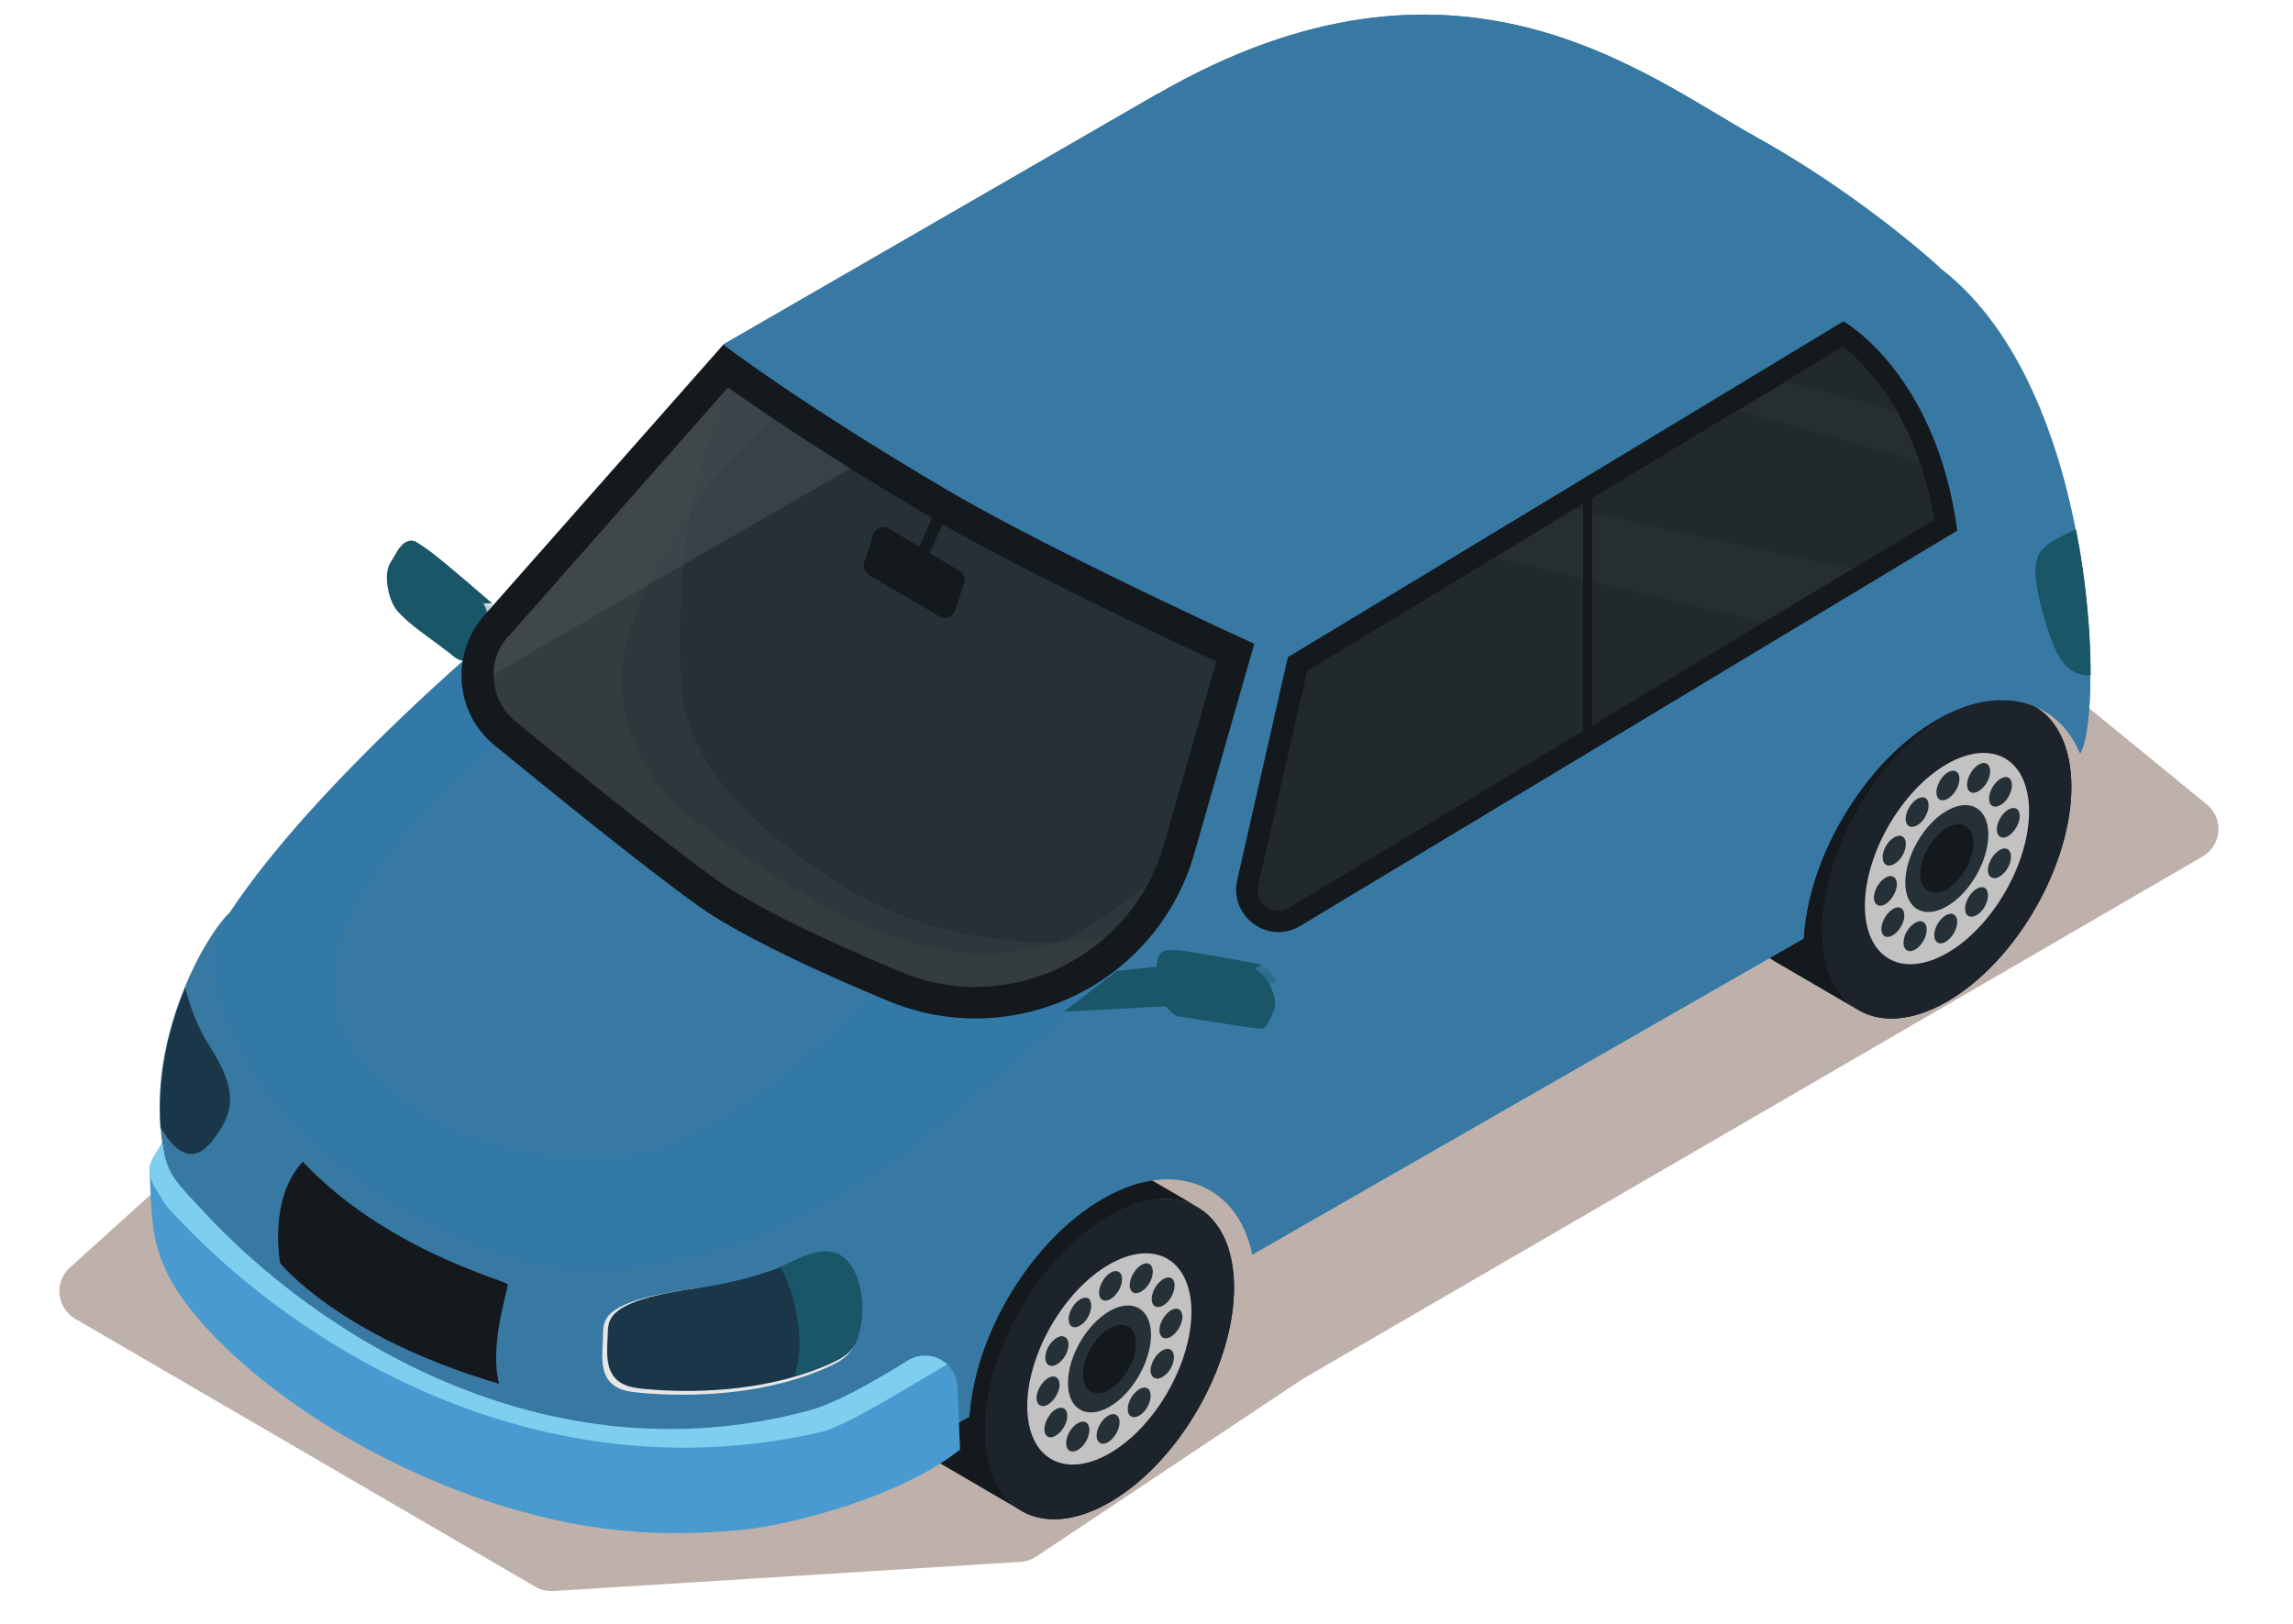 <svg width="144" height="102" viewBox="0 0 144 102" fill="none" xmlns="http://www.w3.org/2000/svg">
<g style="mix-blend-mode:multiply">
<path d="M4.387 79.625C3.383 80.533 3.552 82.155 4.722 82.837L33.621 99.671C33.963 99.871 34.357 99.964 34.752 99.939L64.087 98.106C64.439 98.084 64.778 97.969 65.072 97.774L81.768 86.642L138.323 53.803C139.53 53.101 139.666 51.409 138.584 50.525L121.701 36.718C121.227 36.33 120.601 36.181 120.003 36.314L30.853 56.048C30.514 56.123 30.201 56.285 29.944 56.518L4.387 79.625Z" fill="#BEB1AB"/>
</g>
<path d="M28.918 41.476C28.918 41.476 29.094 41.515 29.153 41.515C29.231 41.515 29.465 41.515 29.465 41.515C29.602 41.515 29.719 41.476 29.856 41.379H29.29C29.172 41.476 29.035 41.476 28.899 41.476H28.918Z" fill="#3879A4"/>
<path d="M29.289 41.379H29.856L30.559 40.91H29.993L29.289 41.379Z" fill="#3879A4"/>
<path d="M30.344 37.901H30.911C30.911 37.901 28.039 35.401 27.024 34.639C26.809 34.483 26.34 34.151 26.086 34.014C25.637 33.799 25.226 34.248 25.226 34.248L30.344 37.882V37.901Z" fill="#195667"/>
<mask id="mask0_50_54720" style="mask-type:luminance" maskUnits="userSpaceOnUse" x="29" y="37" width="3" height="4">
<path d="M29.993 40.91H30.559C31.262 40.421 31.458 38.839 30.911 37.901H30.344C30.891 38.839 30.696 40.421 29.993 40.91Z" fill="white"/>
</mask>
<g mask="url(#mask0_50_54720)">
<path d="M29.993 40.91H30.559C30.969 40.617 31.204 39.953 31.223 39.269H30.657C30.657 39.953 30.403 40.617 29.993 40.91Z" fill="#3879A4"/>
<path d="M30.657 39.269H31.223C31.223 38.78 31.126 38.292 30.911 37.901H30.344C30.559 38.292 30.676 38.78 30.657 39.269Z" fill="#195667"/>
</g>
<path d="M26.477 34.58C25.558 33.916 25.285 34.033 24.875 34.737L24.484 35.401C24.074 36.124 24.386 37.706 24.933 38.351C25.695 39.249 26.984 40.05 28.156 40.968C28.625 41.339 28.918 41.652 29.309 41.379L30.012 40.91C30.715 40.421 30.911 38.839 30.364 37.901C30.364 37.901 27.512 35.342 26.477 34.58Z" fill="#195667"/>
<path d="M122.505 41.32C121.215 40.578 119.496 40.597 117.582 41.535C117.367 41.632 117.172 41.75 116.957 41.867C114.164 43.488 111.722 46.575 110.335 49.896C109.573 51.712 109.144 53.607 109.163 55.365C109.163 57.827 110.042 59.565 111.449 60.386L116.742 63.472C115.336 62.652 114.476 60.913 114.457 58.452C114.457 56.694 114.887 54.799 115.648 52.982C117.016 49.661 119.477 46.555 122.27 44.953C122.485 44.836 122.7 44.719 122.895 44.621C124.81 43.684 126.548 43.664 127.837 44.406L122.544 41.32H122.505Z" fill="#14191E"/>
<path d="M122.231 44.934C126.548 42.433 130.064 44.446 130.084 49.407C130.084 54.369 126.607 60.405 122.29 62.906C117.973 65.406 114.457 63.394 114.437 58.432C114.437 53.471 117.914 47.415 122.231 44.934Z" fill="#1C232A"/>
<path d="M122.231 44.934C126.548 42.433 130.064 44.446 130.084 49.407C130.084 54.369 126.607 60.405 122.29 62.906C117.973 65.406 114.457 63.394 114.437 58.432C114.437 53.471 117.914 47.415 122.231 44.934Z" fill="#1C232A"/>
<path d="M122.251 48.001C125.103 46.36 127.408 47.669 127.427 50.951C127.427 54.232 125.142 58.218 122.29 59.858C119.438 61.499 117.133 60.191 117.113 56.909C117.113 53.646 119.399 49.661 122.251 48.001Z" fill="#C2C2C2"/>
<path d="M123.052 48.919C123.052 49.388 122.72 49.935 122.329 50.169C121.919 50.404 121.606 50.208 121.606 49.759C121.606 49.31 121.938 48.743 122.329 48.509C122.72 48.274 123.052 48.47 123.052 48.919Z" fill="#263137"/>
<path d="M121.02 50.228C121.216 50.521 121.098 51.087 120.766 51.517C120.415 51.947 119.985 52.064 119.77 51.791C119.575 51.498 119.692 50.931 120.043 50.501C120.395 50.072 120.825 49.954 121.02 50.228Z" fill="#263137"/>
<path d="M119.321 52.494C119.672 52.533 119.789 52.963 119.594 53.49C119.399 53.998 118.95 54.389 118.598 54.369C118.246 54.33 118.129 53.9 118.324 53.373C118.52 52.865 118.969 52.474 119.321 52.494Z" fill="#263137"/>
<path d="M118.403 55.131C118.793 54.897 119.125 55.092 119.125 55.541C119.125 55.99 118.793 56.557 118.403 56.791C118.012 57.026 117.68 56.831 117.68 56.381C117.68 55.932 118.012 55.365 118.403 55.131Z" fill="#263137"/>
<path d="M118.52 57.417C118.871 56.987 119.301 56.87 119.496 57.143C119.692 57.436 119.575 58.003 119.223 58.432C118.871 58.862 118.442 58.979 118.246 58.706C118.051 58.413 118.168 57.846 118.52 57.417Z" fill="#263137"/>
<path d="M119.633 58.745C119.829 58.237 120.278 57.846 120.63 57.866C120.981 57.905 121.098 58.335 120.903 58.862C120.708 59.37 120.258 59.78 119.907 59.741C119.555 59.702 119.438 59.272 119.633 58.745Z" fill="#263137"/>
<path d="M121.469 58.745C121.469 58.276 121.801 57.729 122.192 57.495C122.583 57.26 122.915 57.456 122.915 57.905C122.915 58.374 122.583 58.921 122.192 59.155C121.801 59.39 121.469 59.194 121.469 58.745Z" fill="#263137"/>
<path d="M123.501 57.436C123.306 57.143 123.423 56.577 123.774 56.147C124.126 55.717 124.556 55.6 124.751 55.873C124.946 56.166 124.829 56.733 124.497 57.163C124.146 57.592 123.716 57.71 123.501 57.436Z" fill="#263137"/>
<path d="M125.2 55.151C124.849 55.111 124.731 54.682 124.946 54.174C125.142 53.666 125.591 53.275 125.923 53.295C126.275 53.334 126.392 53.764 126.197 54.291C126.001 54.799 125.552 55.19 125.2 55.17V55.151Z" fill="#263137"/>
<path d="M126.119 52.513C125.728 52.748 125.396 52.552 125.396 52.103C125.396 51.654 125.728 51.087 126.119 50.853C126.529 50.618 126.841 50.814 126.841 51.263C126.841 51.712 126.509 52.279 126.119 52.513Z" fill="#263137"/>
<path d="M126.001 50.247C125.65 50.677 125.22 50.794 125.005 50.521C124.81 50.228 124.927 49.661 125.278 49.231C125.63 48.802 126.06 48.684 126.255 48.958C126.45 49.231 126.333 49.818 126.001 50.247Z" fill="#263137"/>
<path d="M124.888 48.919C124.692 49.427 124.243 49.818 123.892 49.798C123.54 49.759 123.423 49.329 123.638 48.802C123.833 48.294 124.282 47.903 124.614 47.923C124.966 47.962 125.083 48.392 124.888 48.919Z" fill="#263137"/>
<path d="M122.251 50.931C123.696 50.091 124.868 50.775 124.868 52.416C124.868 54.076 123.716 56.088 122.27 56.928C120.825 57.768 119.653 57.084 119.653 55.444C119.653 53.783 120.805 51.771 122.251 50.931Z" fill="#263137"/>
<path d="M122.251 52.005C123.169 51.478 123.931 51.908 123.931 52.963C123.931 54.017 123.188 55.307 122.27 55.854C121.352 56.381 120.59 55.952 120.59 54.897C120.59 53.842 121.333 52.552 122.251 52.005Z" fill="#14191E"/>
<path d="M69.92 72.751C68.63 72.009 66.912 72.028 64.997 72.966C64.782 73.064 64.587 73.181 64.372 73.298C61.579 74.92 59.137 78.006 57.75 81.327C56.988 83.144 56.559 85.039 56.578 86.797C56.578 89.258 57.457 90.997 58.864 91.817L64.157 94.904C62.751 94.083 61.891 92.345 61.872 89.883C61.872 88.125 62.302 86.23 63.063 84.414C64.431 81.093 66.892 77.987 69.685 76.385C69.9 76.268 70.115 76.15 70.31 76.053C72.225 75.115 73.963 75.096 75.252 75.838L69.959 72.751H69.92Z" fill="#14191E"/>
<path d="M69.646 76.385C73.963 73.884 77.479 75.896 77.499 80.858C77.499 85.82 74.022 91.856 69.705 94.357C65.388 96.857 61.872 94.845 61.852 89.883C61.852 84.921 65.329 78.866 69.646 76.385Z" fill="#1C232A"/>
<path d="M69.646 76.385C73.963 73.884 77.479 75.896 77.499 80.858C77.499 85.82 74.022 91.856 69.705 94.357C65.388 96.857 61.872 94.845 61.852 89.883C61.852 84.921 65.329 78.866 69.646 76.385Z" fill="#1C232A"/>
<path d="M69.646 79.432C72.498 77.791 74.803 79.1 74.823 82.382C74.823 85.664 72.537 89.649 69.685 91.29C66.833 92.931 64.528 91.622 64.509 88.34C64.509 85.078 66.794 81.073 69.646 79.432Z" fill="#C2C2C2"/>
<path d="M70.467 80.35C70.467 80.819 70.135 81.366 69.744 81.601C69.334 81.835 69.021 81.64 69.021 81.19C69.021 80.741 69.353 80.174 69.744 79.94C70.135 79.706 70.467 79.901 70.467 80.35Z" fill="#263137"/>
<path d="M68.435 81.659C68.63 81.952 68.513 82.519 68.181 82.948C67.829 83.378 67.4 83.495 67.204 83.222C67.009 82.929 67.126 82.362 67.478 81.933C67.829 81.503 68.259 81.386 68.455 81.659H68.435Z" fill="#263137"/>
<path d="M66.736 83.945C67.087 83.984 67.204 84.414 67.009 84.921C66.814 85.429 66.364 85.82 66.013 85.8C65.661 85.761 65.544 85.332 65.739 84.804C65.935 84.296 66.384 83.906 66.736 83.925V83.945Z" fill="#263137"/>
<path d="M65.818 86.562C66.208 86.328 66.54 86.523 66.54 86.973C66.54 87.422 66.208 87.988 65.818 88.223C65.427 88.457 65.095 88.262 65.095 87.813C65.095 87.363 65.427 86.797 65.818 86.562Z" fill="#263137"/>
<path d="M65.935 88.848C66.286 88.418 66.716 88.301 66.931 88.575C67.126 88.868 67.009 89.434 66.658 89.864C66.306 90.293 65.876 90.411 65.681 90.137C65.486 89.844 65.603 89.278 65.954 88.848H65.935Z" fill="#263137"/>
<path d="M67.048 90.176C67.243 89.668 67.693 89.278 68.044 89.297C68.396 89.336 68.513 89.766 68.318 90.294C68.123 90.802 67.673 91.212 67.322 91.173C66.97 91.134 66.853 90.704 67.048 90.176Z" fill="#263137"/>
<path d="M68.865 90.176C68.865 89.707 69.197 89.16 69.588 88.926C69.978 88.692 70.31 88.887 70.31 89.336C70.31 89.805 69.978 90.352 69.588 90.587C69.197 90.821 68.865 90.626 68.865 90.176Z" fill="#263137"/>
<path d="M70.916 88.868C70.721 88.575 70.838 88.008 71.189 87.578C71.541 87.148 71.971 87.031 72.166 87.305C72.361 87.598 72.244 88.164 71.912 88.594C71.561 89.024 71.131 89.141 70.916 88.868Z" fill="#263137"/>
<path d="M72.615 86.582C72.264 86.543 72.147 86.113 72.361 85.605C72.557 85.097 73.006 84.707 73.358 84.726C73.709 84.765 73.826 85.195 73.631 85.722C73.436 86.23 72.987 86.621 72.635 86.601L72.615 86.582Z" fill="#263137"/>
<path d="M73.534 83.964C73.143 84.199 72.811 84.003 72.811 83.554C72.811 83.105 73.143 82.538 73.534 82.304C73.944 82.069 74.256 82.265 74.256 82.714C74.256 83.163 73.924 83.73 73.534 83.964Z" fill="#263137"/>
<path d="M73.416 81.679C73.065 82.109 72.635 82.226 72.42 81.952C72.225 81.659 72.342 81.093 72.694 80.663C73.045 80.233 73.475 80.116 73.67 80.389C73.865 80.663 73.748 81.249 73.416 81.679Z" fill="#263137"/>
<path d="M72.303 80.35C72.107 80.858 71.658 81.249 71.306 81.229C70.955 81.19 70.838 80.761 71.052 80.233C71.248 79.725 71.697 79.335 72.029 79.354C72.381 79.393 72.498 79.823 72.303 80.35Z" fill="#263137"/>
<path d="M69.666 82.362C71.111 81.522 72.283 82.206 72.283 83.847C72.283 85.507 71.131 87.52 69.685 88.36C68.24 89.2 67.068 88.516 67.068 86.875C67.068 85.215 68.22 83.202 69.666 82.362Z" fill="#263137"/>
<path d="M69.666 83.437C70.584 82.909 71.346 83.339 71.346 84.394C71.346 85.449 70.603 86.738 69.685 87.285C68.767 87.813 68.005 87.383 68.005 86.328C68.005 85.273 68.748 83.984 69.666 83.437Z" fill="#14191E"/>
<path d="M71.483 67.672C70.643 66.696 69.725 65.777 68.826 64.84C67.849 63.804 66.834 62.808 65.798 61.812C61.677 57.827 57.242 54.174 52.593 50.794C50.269 49.114 47.905 47.513 45.464 45.989C43.061 44.465 40.619 42.98 38.119 41.633C36.595 40.812 35.032 40.05 33.431 39.347L89.434 6.861L129.908 33.994L71.697 67.926C71.697 67.926 71.561 67.77 71.483 67.672Z" fill="#D63A3B"/>
<path d="M121.704 16.706C119.086 14.362 114.808 11.1 110.237 8.58C103.264 4.712 91.466 -4.938 72.694 5.903C64.353 10.729 45.424 21.648 45.424 21.648L57.359 34.756L78.769 40.46C78.769 40.46 125.669 20.3 121.704 16.726V16.706Z" fill="#3879A4"/>
<path d="M72.694 5.903C91.466 -4.938 103.264 4.712 110.237 8.58C114.808 11.119 119.086 14.362 121.704 16.706C122.153 17.116 121.958 17.722 121.255 18.484C102.15 12.526 81.542 13.913 60.797 17.644C55.465 18.621 50.386 20.008 45.463 21.688L45.424 21.629C45.424 21.629 64.333 10.709 72.694 5.884V5.903Z" fill="#3879A4"/>
<path d="M10.088 70.856C10.342 74.021 11.553 77.166 13.604 79.686C19.816 87.617 34.329 98.518 51.07 93.829C52.281 93.458 53.492 93.028 54.722 92.501C54.722 92.501 55.23 92.228 60.876 88.985C61.032 86.602 61.872 83.984 63.278 81.561C64.861 78.827 66.97 76.619 69.236 75.31C70.642 74.49 72.029 74.08 73.338 74.08C74.959 74.08 76.405 74.763 77.382 75.975C77.987 76.736 78.417 77.694 78.651 78.807C90.801 71.833 102.072 65.367 113.265 58.96C113.402 56.557 114.242 53.92 115.668 51.459C117.25 48.724 119.36 46.516 121.626 45.207C123.032 44.387 124.419 43.977 125.728 43.977C127.349 43.977 128.795 44.66 129.771 45.871C130.123 46.301 130.396 46.79 130.631 47.337C131.002 46.77 131.275 44.934 131.275 42.414C131.275 39.874 131.021 36.651 130.357 33.272C129.127 27.001 126.529 20.262 121.587 16.648C119.809 16.12 115.414 17.917 110.062 20.73C97.072 27.587 78.515 40.46 78.515 40.46C78.515 40.46 52.3 47.942 41.498 43.566C41.01 43.371 40.56 43.156 40.15 42.922C39.916 42.785 39.681 42.609 39.447 42.394C38.255 41.281 37.22 39.327 36.068 37.823C35.423 36.983 36.947 37.335 36.185 37.003L14.19 57.553C13.408 58.432 12.412 60.034 11.592 62.046C10.81 63.941 10.185 66.207 10.049 68.571C10.009 69.333 10.009 70.114 10.068 70.876L10.088 70.856Z" fill="#3879A4"/>
<path d="M49.097 94.318C48.139 91.993 47.612 89.473 47.534 86.953C47.495 85.429 47.651 83.456 48.237 81.698L130.533 34.17C131.061 37.198 131.275 40.089 131.275 42.394C131.275 44.914 131.002 46.731 130.631 47.317C130.396 46.77 130.123 46.282 129.771 45.852C128.795 44.621 127.349 43.957 125.728 43.957C124.419 43.957 123.052 44.367 121.626 45.188C119.36 46.497 117.25 48.724 115.668 51.439C114.242 53.9 113.402 56.538 113.265 58.94C102.072 65.348 90.821 71.814 78.651 78.787C78.417 77.674 77.987 76.717 77.382 75.955C76.405 74.724 74.959 74.06 73.338 74.06C72.029 74.06 70.642 74.47 69.236 75.291C66.97 76.6 64.861 78.827 63.278 81.542C61.872 83.984 61.032 86.582 60.876 88.965C55.23 92.208 54.722 92.481 54.722 92.481C53.492 93.009 52.281 93.439 51.07 93.81C50.405 93.986 49.741 94.161 49.097 94.298V94.318Z" fill="#3879A4"/>
<path d="M55.973 73.064C49.409 77.498 46.284 78.377 41.928 79.256C38.138 80.038 33.099 80.604 25.422 76.033C20.167 72.927 16.143 69.216 13.995 63.297C12.686 59.702 14.034 57.905 14.424 57.319C19.776 49.212 31.028 39.816 31.028 39.816C33.392 40.832 71.463 59.702 71.229 59.976C69.431 61.773 59.215 70.876 56.012 73.044L55.973 73.064Z" fill="#3279A8"/>
<path fill-rule="evenodd" clip-rule="evenodd" d="M57.731 58.745C54.918 63.179 45.659 71.403 40.502 72.419C35.345 73.435 29.797 72.243 25.5 69.216C21.437 66.344 19.913 62.711 21.749 58.12C22.472 56.303 23.625 54.701 24.836 53.158C27.649 49.583 31.028 46.204 35.325 44.68L57.731 58.725V58.745Z" fill="#3879A4"/>
<path d="M78.769 40.441C78.769 40.441 66.247 34.737 59.606 30.849C50.191 25.321 45.424 21.648 45.424 21.648L30.403 38.663C28.274 41.086 28.567 44.797 31.067 46.829C35.755 50.657 42.651 56.225 44.916 57.612C47.768 59.37 51.773 61.206 55.758 62.867C63.649 66.149 72.635 61.851 74.999 53.627L78.769 40.441Z" fill="#14191E"/>
<path d="M61.286 61.988C66.736 61.988 71.58 58.335 73.084 53.099L76.385 41.554C72.791 39.894 63.942 35.714 58.61 32.588C52.124 28.779 47.827 25.848 45.737 24.364L31.946 40.011C31.282 40.773 30.95 41.75 31.028 42.746C31.106 43.762 31.575 44.66 32.356 45.305C39.232 50.951 44.331 54.916 45.991 55.932C48.413 57.417 51.968 59.136 56.559 61.05C58.082 61.675 59.664 62.007 61.286 62.007V61.988Z" fill="#263137"/>
<path d="M31.927 39.992L45.717 24.344C47.202 25.399 49.761 27.157 53.394 29.423L30.989 42.355C30.989 41.476 31.321 40.636 31.907 39.972L31.927 39.992Z" fill="#364248"/>
<path d="M122.915 33.33L81.659 58.159C79.648 59.37 77.186 57.573 77.694 55.287L80.878 41.281L115.766 20.183C115.766 20.183 121.587 23.426 122.915 33.311V33.33Z" fill="#14191E"/>
<path d="M80.292 57.202C80.527 57.202 80.741 57.143 80.976 57.006L121.469 32.647C120.356 25.985 117.094 22.84 115.746 21.785L82.089 42.14L79.022 55.58C78.905 56.088 79.081 56.459 79.257 56.694C79.511 57.026 79.901 57.202 80.312 57.202H80.292Z" fill="#22292B"/>
<path d="M115.727 21.785C116.488 22.371 117.836 23.622 119.086 25.77C116.742 25.165 114.398 24.579 112.054 23.993L115.727 21.785Z" fill="#22292B"/>
<g style="mix-blend-mode:screen" opacity="0.2">
<path d="M112.054 23.993C114.398 24.579 116.742 25.165 119.086 25.77C119.614 26.688 120.122 27.743 120.551 29.013C116.723 27.919 112.894 26.845 109.066 25.829L112.074 24.012L112.054 23.993Z" fill="#364248"/>
</g>
<g style="mix-blend-mode:screen" opacity="0.2">
<path d="M98.908 31.943C104.729 33.252 110.511 34.541 116.352 35.714L110.765 39.073C105.12 37.784 99.494 36.397 93.868 34.991L98.888 31.943H98.908Z" fill="#364248"/>
</g>
<path d="M98.908 31.943L109.046 25.809C112.875 26.845 116.703 27.919 120.532 28.994C120.903 30.068 121.215 31.279 121.45 32.627L116.352 35.694C110.511 34.522 104.729 33.252 98.908 31.924V31.943Z" fill="#22292B"/>
<path d="M99.982 30.654H99.416V46.751H99.982V30.654Z" fill="#14191E"/>
<path d="M54.566 36.124L59.001 38.722C59.372 38.937 59.84 38.761 59.977 38.351L60.544 36.632C60.641 36.319 60.505 35.987 60.231 35.831L58.375 34.737L59.294 32.725L58.629 32.334L57.731 34.327L55.816 33.194C55.445 32.979 54.977 33.154 54.84 33.565L54.273 35.323C54.176 35.635 54.312 35.967 54.586 36.124H54.566Z" fill="#14191E"/>
<path d="M127.935 37.022C128.15 38.097 128.443 39.151 128.814 40.167C129.049 40.792 129.322 41.437 129.81 41.886C130.201 42.258 130.767 42.472 131.295 42.394C131.295 39.855 131.041 36.632 130.377 33.252C130.084 33.369 129.771 33.526 129.459 33.682C128.814 34.014 128.228 34.405 128.013 34.873C127.974 34.971 127.935 35.069 127.916 35.166C127.74 35.772 127.837 36.417 127.955 37.042L127.935 37.022Z" fill="#195667"/>
<path d="M11.201 75.76C12.588 77.362 14.287 78.827 16.065 80.077C16.299 80.272 16.553 80.487 16.788 80.683C17.549 81.288 18.487 81.855 19.483 82.011C27.238 87.598 38.353 91.954 50.776 88.633C52.456 88.184 54.664 86.953 57.047 85.469C58.356 84.648 60.075 85.566 60.133 87.109L60.289 91.055C56.559 94.025 49.663 95.802 46.577 96.095C40.717 96.662 36.029 96.056 30.813 94.357C23.507 91.954 16.924 87.715 13.037 83.496C11.357 81.659 10.146 79.901 9.697 77.576C9.502 76.502 9.404 74.334 9.404 73.24C9.404 73.201 10.635 75.135 11.201 75.779V75.76Z" fill="#489AD0"/>
<path d="M10.088 75.174C10.517 75.896 10.635 75.975 11.24 76.6C18.546 84.374 33.587 94.064 51.519 89.961C53.14 89.59 56.852 87.227 59.489 85.703C58.864 85.117 57.867 84.941 57.027 85.449C54.625 86.933 52.437 88.164 50.757 88.614C34.056 93.067 19.737 83.671 12.725 76.033C11.26 74.431 10.42 73.826 10.185 71.736C9.58 72.927 8.779 73.24 10.088 75.174Z" fill="#7ECEF0"/>
<path d="M74.452 63.14L66.814 63.55L70.135 60.991L73.709 60.601L74.452 63.14Z" fill="#195667"/>
<path d="M79.316 64.586C79.316 64.586 79.472 64.527 79.531 64.508C79.609 64.469 79.804 64.351 79.804 64.351C79.921 64.293 79.999 64.195 80.078 64.058L79.609 64.332C79.55 64.469 79.433 64.547 79.335 64.605L79.316 64.586Z" fill="#3879A4"/>
<path d="M79.589 64.332L80.078 64.058L80.429 63.316L79.96 63.59L79.589 64.332Z" fill="#3879A4"/>
<path d="M78.788 60.874L79.257 60.601C79.257 60.601 75.624 59.898 74.393 59.741C74.119 59.702 73.573 59.663 73.299 59.683C72.811 59.722 72.694 60.288 72.694 60.288L78.769 60.874H78.788Z" fill="#195667"/>
<mask id="mask1_50_54720" style="mask-type:luminance" maskUnits="userSpaceOnUse" x="78" y="60" width="3" height="4">
<path d="M79.96 63.59L80.429 63.316C80.8 62.554 80.175 61.128 79.276 60.601L78.808 60.874C79.726 61.402 80.331 62.828 79.96 63.59Z" fill="white"/>
</mask>
<g mask="url(#mask1_50_54720)">
<path d="M79.96 63.59L80.429 63.316C80.644 62.867 80.527 62.203 80.195 61.617L79.726 61.89C80.058 62.476 80.175 63.16 79.96 63.59Z" fill="#3879A4"/>
<path d="M79.725 61.87L80.194 61.597C79.96 61.187 79.647 60.816 79.256 60.601L78.788 60.874C79.159 61.089 79.491 61.46 79.725 61.87Z" fill="#195667"/>
</g>
<path d="M73.905 59.956C72.811 59.839 72.635 60.073 72.635 60.874V61.636C72.635 62.437 73.201 63.433 73.905 63.824C73.905 63.824 76.991 64.332 78.436 64.527C79.023 64.605 79.413 64.742 79.609 64.312L79.96 63.57C80.331 62.808 79.706 61.382 78.808 60.855C78.808 60.855 75.155 60.073 73.924 59.937L73.905 59.956Z" fill="#195667"/>
<g style="mix-blend-mode:multiply" opacity="0.2">
<path d="M31.927 39.992L45.659 24.422C43.276 30.224 42.455 36.397 42.748 42.59C42.924 48.118 47.593 52.103 52.124 55.151C60.153 60.542 68.845 58.96 69.256 59.018C67.087 60.874 64.275 61.988 61.286 61.988C59.664 61.988 58.063 61.675 56.559 61.031C51.968 59.116 48.413 57.397 45.991 55.912C44.331 54.897 39.232 50.911 32.356 45.285C31.575 44.641 31.106 43.742 31.028 42.727C30.95 41.711 31.262 40.753 31.946 39.992H31.927Z" fill="#505050"/>
</g>
<g style="mix-blend-mode:multiply" opacity="0.2">
<path d="M31.927 39.992L45.717 24.344C46.401 24.833 47.339 25.477 48.491 26.259C44.506 29.97 41.244 34.307 39.564 39.581C38.216 44.094 39.74 48.626 43.745 51.634C50.445 56.479 58.141 61.851 66.345 59.175C68.474 58.335 70.369 57.006 72.108 55.463C70.017 59.389 65.857 61.968 61.266 61.968C59.645 61.968 58.043 61.656 56.539 61.011C51.949 59.096 48.394 57.377 45.971 55.893C44.311 54.877 39.213 50.892 32.337 45.266C31.555 44.621 31.087 43.723 31.008 42.707C30.93 41.691 31.243 40.734 31.927 39.972V39.992Z" fill="#505050"/>
</g>
<path fill-rule="evenodd" clip-rule="evenodd" d="M37.865 84.121C37.923 82.987 37.416 81.776 43.725 80.917C43.784 80.917 43.842 80.917 43.901 80.897L44.038 82.401L53.961 81.444C54.136 82.714 53.941 84.101 53.453 84.824C53.121 85.312 52.593 85.605 52.066 85.84C48.452 87.5 43.959 87.832 40.131 87.481C39.545 87.422 38.939 87.344 38.49 86.973C37.689 86.347 37.806 85.156 37.865 84.14V84.121Z" fill="#E6E6E6"/>
<path fill-rule="evenodd" clip-rule="evenodd" d="M38.158 84.003C38.099 85 38.041 86.152 38.842 86.758C39.291 87.109 39.896 87.188 40.463 87.246C44.233 87.598 48.667 87.246 52.203 85.625C52.73 85.39 53.257 85.097 53.57 84.628C54.547 83.183 54.371 79.061 52.222 78.651C51.031 78.416 49.663 79.393 48.569 79.764C47.085 80.272 45.561 80.663 43.998 80.878C37.787 81.718 38.216 82.968 38.158 84.003Z" fill="#1A374A"/>
<path fill-rule="evenodd" clip-rule="evenodd" d="M48.98 79.588C49.995 79.159 51.167 78.436 52.203 78.631C54.371 79.041 54.547 83.183 53.55 84.609C53.238 85.078 52.71 85.371 52.183 85.605C51.46 85.937 50.679 86.211 49.898 86.445C50.132 85.586 50.269 84.726 50.191 83.847C50.054 82.401 49.741 80.839 48.98 79.569V79.588Z" fill="#195667"/>
<path fill-rule="evenodd" clip-rule="evenodd" d="M10.088 70.856C10.205 71.013 10.322 71.189 10.439 71.364C10.85 71.97 11.455 72.576 12.178 72.478C12.666 72.4 13.057 72.009 13.369 71.618C13.838 71.013 14.268 70.329 14.405 69.587C14.659 68.102 13.78 66.696 12.979 65.406C12.51 64.664 11.943 63.316 11.631 62.046C10.85 63.941 10.224 66.207 10.088 68.571C10.049 69.333 10.049 70.114 10.107 70.876L10.088 70.856Z" fill="#1A374A"/>
<path fill-rule="evenodd" clip-rule="evenodd" d="M31.321 86.914C21.241 83.945 17.589 79.335 17.589 79.335C17.589 79.335 16.827 75.33 19.015 72.966C24.289 78.592 31.887 80.448 31.887 80.682C31.887 81.073 30.715 84.55 31.34 86.894L31.321 86.914Z" fill="#14191E"/>
</svg>
